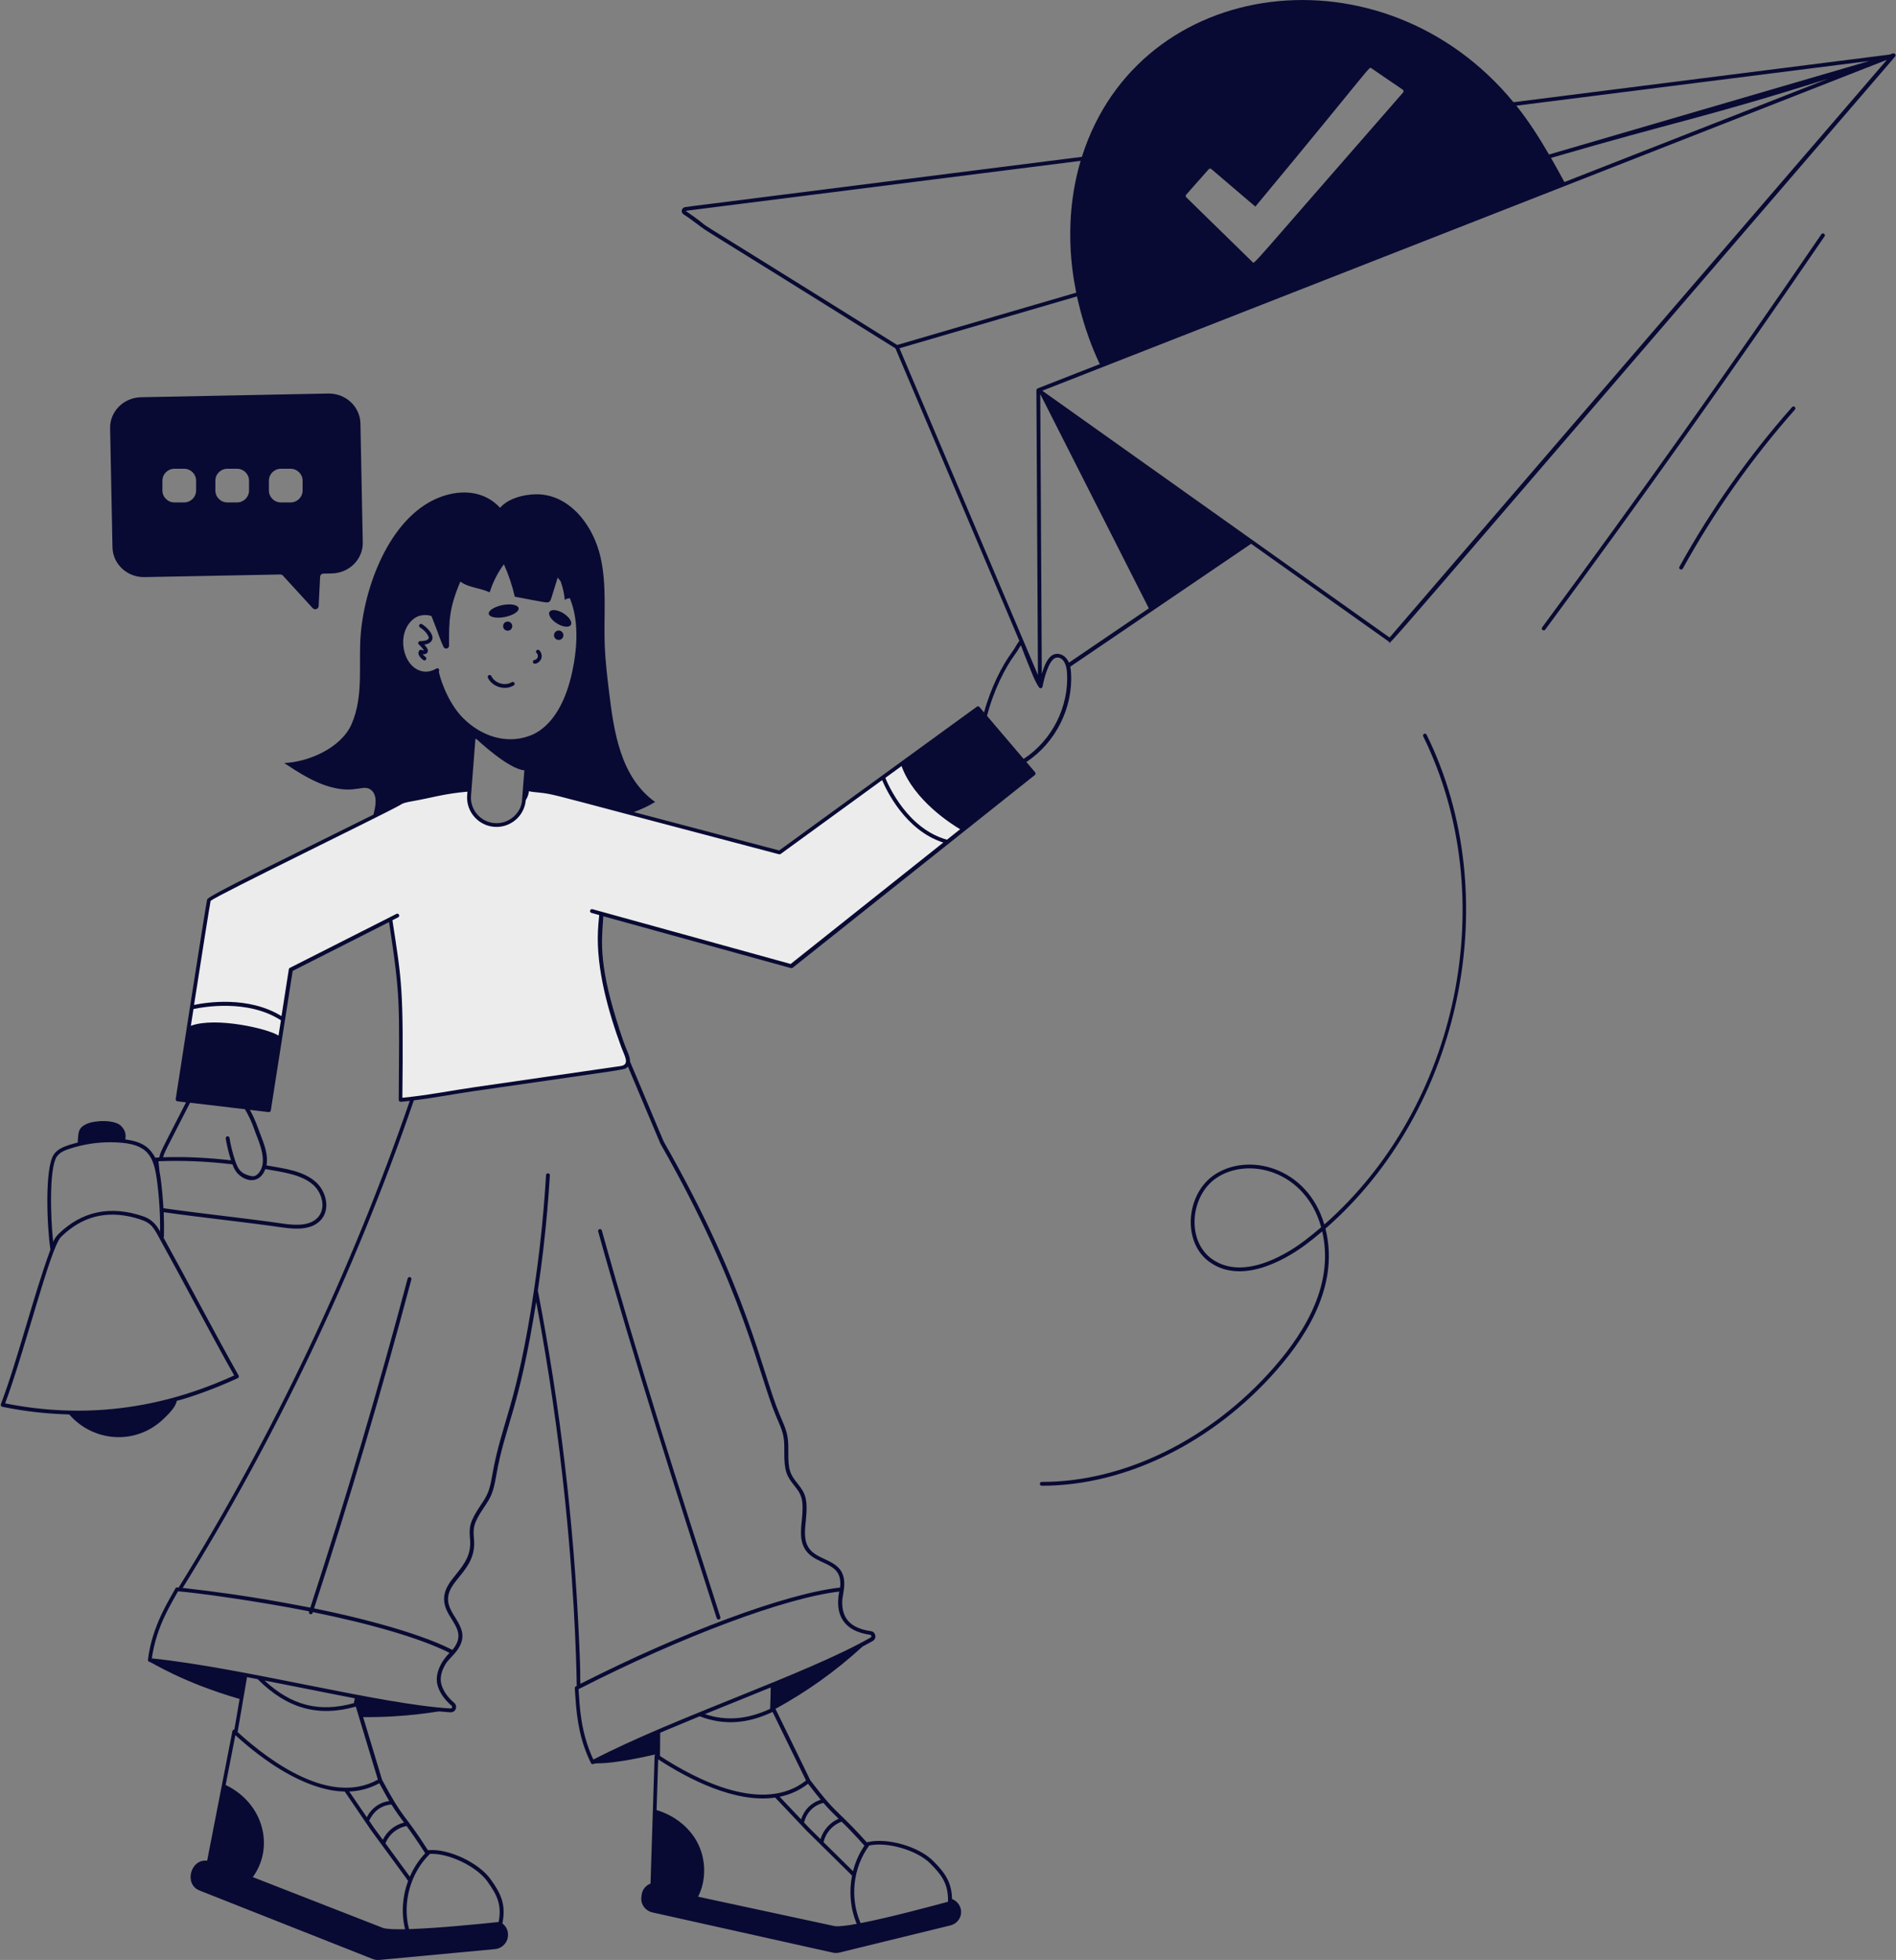 <svg width="268" height="277" viewBox="0 0 268 277" fill="none" xmlns="http://www.w3.org/2000/svg">
<rect x="0" y="0" width="268" height="277" fill="#808080" stroke="none"/>
<g clip-path="url(#clip0_437_16624)">
<path d="M87.75 150.935C87.695 150.935 80.592 151.982 67.251 153.907C63.681 154.425 60.213 155.139 56.615 155.449C56.67 146.847 57.079 139.547 55.029 129.14C55.41 128.077 55.601 126.937 55.585 125.803C55.536 122.156 52.837 117.173 55.923 113.984C56.61 113.281 57.193 113.172 58.093 113.014C60.906 112.528 62.934 111.869 66.374 111.602L66.308 112.425C66.139 114.567 67.748 116.437 69.89 116.606C72.033 116.77 73.908 115.167 74.072 113.019V112.997C74.072 112.997 74.099 112.959 74.11 112.943C74.388 112.501 74.535 111.989 74.519 111.471C75.064 111.689 75.593 111.689 76.171 111.754C79.769 112.152 81.382 112.659 83.159 115.794C84.501 118.122 85.308 120.662 85.416 123.377C85.656 129.516 82.609 133.081 88.104 147.964C88.448 148.902 89.565 150.674 87.75 150.935Z" fill="#ECECEC"/>
<path d="M56.451 113.537C55.53 114.208 29.716 126.659 29.542 127.188C29.367 127.717 25.099 155.373 25.099 155.373L37.992 156.9L41.105 137.039L56.173 129.412" fill="#ECECEC"/>
<path d="M27.062 142.398C27.062 142.398 34.558 140.457 39.955 144.033L27.062 142.398Z" fill="#ECECEC"/>
<path d="M77.612 111.895C78.436 112.092 110.192 120.482 110.192 120.482L138.235 100.087L146.075 109.306L111.843 136.542L83.68 128.763" fill="#ECECEC"/>
<path d="M124.813 109.846C124.813 109.846 127.512 117.298 133.912 118.977L124.813 109.846Z" fill="#ECECEC"/>
<path d="M267.539 7.545L267.125 7.709C205.079 15.565 215.034 14.305 213.932 14.447C195.577 -7.845 161.089 -3.609 152.928 22.156C152.928 22.156 152.928 22.159 152.928 22.166C109.593 27.651 101.339 28.703 99.845 28.883C98.847 29.003 97.85 29.128 96.852 29.27C96.323 29.346 96.181 30.028 96.634 30.306C97.206 30.66 97.937 31.211 98.586 31.691C100.499 33.119 97.386 30.998 126.569 49.234L144.085 90.574C143.698 91.038 143.595 91.425 142.957 92.297C141.627 94.096 140.019 97.274 139.097 100.687L138.443 99.918C138.35 99.809 138.192 99.788 138.083 99.875L110.138 120.193C108.704 119.817 98.259 117.053 89.596 114.769C90.637 114.398 91.651 113.918 92.6 113.34C87.66 109.802 86.761 103.315 86.08 97.689C85.818 95.546 85.567 93.404 85.48 91.25C85.316 87.052 85.818 82.789 84.875 78.701C83.932 74.606 81.053 70.55 76.899 69.929C75.056 69.651 72.052 70.158 70.684 71.766C68.46 69.335 65.221 69.176 62.392 70.19C55.463 72.671 51.652 82.168 50.998 89.506C50.622 93.769 51.467 98.283 49.695 102.339C48.223 105.703 43.622 107.698 40.166 107.84C42.292 109.235 44.467 110.653 46.937 111.28C50.3 112.147 51.423 110.784 52.47 111.656C53.364 112.403 53.13 113.826 52.786 115.134C40.345 121.338 29.469 126.561 29.289 127.106C29.104 127.662 24.923 154.768 24.835 155.335C24.808 155.493 24.933 155.624 25.075 155.646L26.296 155.793C22.796 162.651 22.698 162.695 22.513 163.583C22.066 163.594 22.055 163.589 21.968 163.643C21.215 162.313 20.343 161.381 17.715 161.037C17.819 160.312 17.737 159.762 17.116 159.129C16.227 158.219 13.43 158.306 12.264 158.835C11.021 159.396 11.07 160.051 10.983 161.479C10.59 161.572 10.192 161.686 9.811 161.806C8.987 162.073 8.071 162.422 7.575 163.212C6.305 165.208 6.638 173.429 7.128 176.607C4.653 183.351 2.592 191.888 0.123 198.458C0.068 198.616 0.156 198.785 0.325 198.817C3.699 199.51 6.589 199.804 9.794 199.908C13.136 203.773 19.204 204.367 23.2 200.453C23.816 199.853 24.879 198.828 24.972 197.983C26.656 197.564 30.238 196.337 33.607 194.772C33.743 194.712 33.814 194.543 33.727 194.396C30.685 189.026 26.738 181.476 23.113 174.901C23.151 174.852 23.173 174.797 23.173 174.732C23.2 173.592 23.189 172.453 23.14 171.319C28.575 172.093 34.578 172.704 39.855 173.467C41.866 173.756 44.183 173.871 45.465 172.29C46.713 170.736 46.059 168.343 44.669 167.078C42.897 165.475 40.236 165.153 37.669 164.706C37.936 163.311 37.385 161.784 36.818 160.35C36.278 158.982 36.137 158.339 35.319 156.856L37.979 157.172C37.979 157.172 38.001 157.172 38.012 157.172C38.143 157.172 38.263 157.074 38.279 156.938L41.37 137.219L54.994 130.317C56.646 141.22 56.433 141.537 56.362 155.444C56.362 155.586 56.477 155.716 56.635 155.716C57.077 155.678 57.447 155.646 57.922 155.586C49.749 179.311 38.764 202.606 25.25 224.364C25.097 224.353 24.906 224.282 24.797 224.484C23.881 226.212 21.488 229.772 20.91 234.586C20.899 234.706 21.003 234.864 21.194 234.897C21.428 234.918 25.74 237.759 33.869 240.114L33.127 244.443C33.095 244.443 33.062 244.443 33.029 244.453C32.937 244.486 32.866 244.568 32.849 244.661C32.032 248.864 34.828 234.51 29.279 262.973C26.929 262.684 25.964 266.309 28.21 267.187L52.683 276.864C52.982 276.978 53.299 277.027 53.62 276.995L69.964 275.468C71.136 275.359 71.971 274.285 71.785 273.124C71.704 272.617 71.464 272.197 71.017 271.843C71.017 271.843 71.017 271.843 71.017 271.837C71.028 271.799 71.033 271.755 71.038 271.717C71.513 269.166 70.837 267.645 69.332 265.568C67.631 263.234 63.461 261.288 60.68 261.474C60.669 261.474 60.664 261.474 60.653 261.479C60.598 261.479 60.544 261.479 60.489 261.49C56.913 255.902 57.164 257.439 54.007 251.541L51.331 242.676C57.496 242.742 61.825 241.853 62.087 241.875C63.068 241.967 63.777 242.006 63.728 242C64.415 242 64.736 241.144 64.213 240.675C63.275 239.863 62.686 239.029 62.414 238.119C61.901 236.461 63.27 234.766 63.237 234.82C63.542 234.455 63.908 234.084 64.235 233.714C67.097 230.448 63.646 228.753 63.357 226.37C62.986 223.317 67.413 222.085 66.999 217.533C66.862 216.012 66.862 215.336 68.378 213.095C69.43 211.542 69.714 210.969 70.128 208.614C71.415 201.271 73.312 199.581 75.792 183.989C77.548 193.328 78.927 202.819 79.892 212.229C81.429 227.15 81.522 238.217 81.522 238.271C81.124 238.468 81.249 238.348 81.337 239.923C81.549 243.08 81.985 246.051 83.534 249.175C83.588 249.284 83.735 249.371 83.893 249.3C84.455 249.022 85.104 249.66 92.638 247.953C92.638 247.953 92.638 247.953 92.632 247.953C92.573 248.003 92.534 248.073 92.529 248.161L91.951 266.206C91.291 266.456 90.79 267.04 90.697 267.792L90.659 268.114C90.534 269.117 91.215 270.06 92.234 270.284L117.694 275.959C118.005 276.03 118.321 276.03 118.632 275.959L134.349 272.115C135.472 271.837 136.115 270.687 135.75 269.608C135.554 269.03 135.112 268.594 134.567 268.381V268.288C134.496 265.999 133.575 264.663 131.89 262.995C129.846 260.961 125.452 259.713 122.731 260.329C122.726 260.329 122.715 260.329 122.709 260.329C122.688 260.329 122.666 260.34 122.644 260.345C122.639 260.345 122.628 260.345 122.617 260.351C122.584 260.351 122.551 260.361 122.519 260.372C121.014 258.699 120.065 257.745 119.313 257.02C119.313 257.02 119.313 257.02 119.308 257.014C119.28 256.971 119.248 256.932 119.204 256.911C119.111 256.818 119.013 256.725 118.926 256.643C117.743 255.504 116.882 254.675 114.532 251.59L109.614 241.51C114.003 239.111 118.07 236.232 121.924 232.705C123.407 231.909 122.709 232.28 123.364 231.915C124.001 231.549 123.778 230.606 123.086 230.524C120.054 230.094 118.926 228.562 119.057 226.109C119.068 226.049 119.269 224.746 119.275 224.686C119.875 220.384 116.058 220.853 114.516 219.021C113.594 217.926 113.741 216.475 113.899 214.943C114.232 211.732 113.807 211.018 112.711 209.634C111.741 208.412 111.386 207.835 111.43 205.158C111.463 202.781 111.19 202.214 110.187 199.881C107.663 193.867 105.733 182.206 93.826 161.353C93.657 161.026 89.471 150.957 89.056 150.041C89.023 149.878 89.182 149.741 88.576 148.346C87.988 146.988 87.072 143.973 86.663 142.556C84.477 134.973 85.186 131.887 85.273 129.494L111.801 136.821C111.882 136.837 111.959 136.837 112.046 136.772L146.277 109.535C146.386 109.437 146.419 109.284 146.315 109.148L145.078 107.693C149.215 104.967 151.691 100.033 151.391 95.088C151.369 94.739 151.331 94.467 151.282 94.221L176.845 76.852L196.351 90.71C196.651 90.939 191.548 96.664 267.877 7.992C268.057 7.79 267.844 7.463 267.572 7.567L267.539 7.545ZM149.134 92.439C148.098 92.695 147.618 94.102 147.258 95.241L147.04 55.694L162.387 85.978L151.091 93.654C150.704 92.684 149.832 92.275 149.134 92.439ZM146.664 54.898C146.55 54.947 146.506 55.073 146.495 55.149L146.713 95.404L127.142 49.218L152.23 41.891C152.443 42.654 153.103 46.399 155.392 51.344C155.409 51.344 155.441 51.388 155.474 51.447L146.659 54.898H146.664ZM221.129 25.727C220.513 24.598 219.886 23.453 219.237 22.319C237.369 17.031 240.76 16.693 258.375 11.138L221.134 25.727H221.129ZM218.953 21.839C217.558 19.435 216.053 17.075 214.336 14.938L264.197 8.625L218.948 21.839H218.953ZM167.669 27.515L170.848 23.922C170.946 23.813 171.115 23.802 171.224 23.895L177.444 29.199C194.366 8.826 193.456 9.393 193.859 9.655C198.537 12.888 198.362 12.642 198.39 12.861C198.395 12.937 198.373 13.013 198.324 13.073C176.158 38.418 177.373 37.328 177.035 37.028L167.68 27.885C167.577 27.787 167.571 27.624 167.664 27.52L167.669 27.515ZM96.923 29.804C97.757 29.684 91.422 30.491 152.748 22.733C149.897 32.334 152.061 40.719 152.121 41.362L126.815 48.754C89.552 25.465 104.07 34.798 96.923 29.804ZM133.858 118.678C128.314 117.14 125.61 111.083 125.141 109.939L127.436 108.27C129.191 113.117 134.501 116.481 135.717 117.195L133.858 118.672V118.678ZM60.996 87.096C60.996 87.096 60.996 87.096 61.002 87.096C61.203 87.641 61.416 88.186 61.634 88.726C61.956 89.522 62.261 90.552 62.697 91.436C62.888 91.828 63.482 91.681 63.477 91.245C63.455 87.685 63.488 85.94 65.069 82.201C66.268 83.067 67.849 83.073 69.218 83.716C69.659 82.293 70.341 80.947 71.224 79.747C71.889 81.219 72.407 82.757 72.766 84.332C77.335 85.183 77.357 85.264 77.662 85.024C77.869 84.861 77.842 84.812 78.829 81.633C79.063 81.906 79.2 82.102 79.243 82.157C79.554 83.002 79.75 83.891 79.832 84.79C80.039 84.621 80.29 84.567 80.557 84.55C80.606 84.855 82.372 88.115 80.879 94.963C79.101 103.211 74.751 103.958 74.642 104.067C71.393 105.168 67.975 103.969 65.521 101.548C63.095 99.166 62.021 95.208 62.032 94.876C62.207 94.658 61.94 94.331 61.678 94.489C61.084 94.843 60.151 95.165 59.121 94.69C56.586 93.513 56.123 88.879 58.767 87.26C59.355 86.9 60.337 86.813 61.007 87.08L60.996 87.096ZM66.579 112.441L67.2 104.432C67.293 104.443 67.282 104.443 67.353 104.454C67.407 104.492 71.845 108.707 74.119 108.865C74.119 108.919 73.775 113.264 73.797 112.997C73.759 114.758 72.047 116.492 69.91 116.333C67.92 116.175 66.421 114.431 66.579 112.446V112.441ZM39.364 146.361C37.968 145.402 30.483 143.663 26.978 144.977C27.103 144.186 27.223 143.396 27.349 142.611C28.602 142.333 34.986 141.144 39.708 144.197L39.37 146.361H39.364ZM8.022 163.485C8.42 162.847 9.233 162.542 9.963 162.313C11.757 161.735 13.67 161.435 15.568 161.435C20.556 161.435 21.624 162.956 22.142 166.511C22.491 168.997 22.655 171.494 22.627 174.056C22.562 173.952 22.508 173.849 22.453 173.745C21.924 172.824 21.134 172.197 20.256 171.908C15.606 170.321 11.56 171.172 8.235 174.432C7.886 174.781 7.597 175.266 7.515 175.511C7.128 171.979 6.948 165.17 8.011 163.48L8.022 163.485ZM33.1 194.391C22.589 199.215 11.773 200.54 0.728 198.338C3.541 190.787 7.117 176.318 8.622 174.819C11.533 171.957 14.941 171.025 18.991 172.088C21.15 172.677 21.488 173.064 22.464 174.868C25.686 180.68 29.889 188.715 33.1 194.391ZM44.287 167.47C45.497 168.566 46.081 170.621 45.028 171.941C43.933 173.298 41.828 173.2 39.92 172.922C34.578 172.148 28.515 171.532 23.102 170.758C23.102 170.703 22.911 167.383 22.546 165.557C22.518 165.284 22.393 164.036 22.398 164.117C25.713 163.992 29.011 164.101 32.855 164.554C33.029 165.028 33.258 165.529 33.656 165.917C34.954 167.181 36.791 167.181 37.505 165.224C40.176 165.688 42.673 166.015 44.292 167.476L44.287 167.47ZM36.071 159.974C36.567 161.304 37.958 164.248 36.529 165.824C36.104 166.293 35.771 166.287 35.303 166.167C34.054 165.84 33.672 165.3 33.264 164.107C32.898 163.038 32.62 161.937 32.44 160.819C32.38 160.459 31.852 160.558 31.906 160.906C32.075 161.948 32.331 162.984 32.658 163.987C29.284 163.6 26.133 163.458 23.058 163.556C23.249 162.798 23.418 162.596 26.863 155.847L34.621 156.763C35.619 158.464 35.957 159.685 36.071 159.969V159.974ZM50.017 240.703C45.154 242.049 41.223 241.063 37.396 237.508C40.918 238.184 45.993 239.225 50.153 240.021L50.017 240.703ZM36.415 237.312C40.563 241.471 44.979 242.703 50.295 241.193L53.413 251.513C46.735 255.231 38.268 249.06 33.585 244.791L34.916 237.028C35.395 237.121 36.039 237.241 36.415 237.312ZM33.264 245.228C42.635 253.749 48.539 253.122 48.725 253.193L52.404 258.601L57.491 265.541C57.513 265.622 57.556 265.65 57.687 265.819C56.88 267.988 56.7 270.393 57.257 272.655C55.812 272.688 54.683 272.639 54.144 272.475C42.761 268.032 47.116 269.733 35.733 265.29C38.803 261.076 37.298 254.866 31.895 252.266L33.269 245.233L33.264 245.228ZM68.874 265.884C70.319 267.874 70.929 269.242 70.488 271.619L70.482 271.636C67.838 271.908 61.852 272.519 57.813 272.639C56.853 268.899 57.998 264.717 60.767 262.008C63.352 261.866 67.304 263.725 68.879 265.879L68.874 265.884ZM60.102 261.921C59.186 262.886 58.456 264.009 57.932 265.224L54.471 260.498C54.471 260.498 54.509 260.465 54.514 260.443C55.021 259.217 56.172 258.306 57.469 258.066C58.091 258.911 58.881 260.018 60.102 261.921ZM57.104 257.576C57.104 257.576 57.104 257.576 57.104 257.581C55.812 257.903 54.689 258.813 54.111 260.018L52.841 258.284L52.175 257.303C52.312 257.183 52.961 255.237 55.332 255.024C55.561 255.368 55.73 255.744 57.082 257.548C57.082 257.548 57.093 257.565 57.098 257.57L57.104 257.576ZM55.027 254.528C53.626 254.73 52.492 255.548 51.848 256.829L49.368 253.193C50.829 253.133 52.252 252.767 53.62 252.02C54.514 253.683 54.82 254.179 55.021 254.534L55.027 254.528ZM61.874 238.277C62.185 239.28 62.828 240.201 63.837 241.079C63.984 241.215 63.919 241.45 63.69 241.455C53.849 240.894 34.294 235.693 21.461 234.379C22.115 229.767 24.268 226.577 25.163 224.898C27.752 225.095 36.644 226.316 43.693 227.728C43.545 228.164 44.08 228.278 44.189 227.951C44.2 227.913 44.216 227.875 44.227 227.837C52.546 229.527 59.497 231.56 63.542 233.594C62.376 234.76 61.362 236.608 61.874 238.277ZM108.851 241.515C105.591 243.014 102.642 243.254 99.643 242.256C102.963 240.904 105.744 239.792 108.938 238.489C108.928 239.498 108.9 240.512 108.857 241.515H108.851ZM98.897 242.562C102.271 243.854 105.553 243.658 109.206 241.951L113.932 251.639C107.935 256.376 98.591 251.639 93.292 248.172L93.319 244.89C95.195 244.105 92.862 245.053 98.897 242.562ZM114.069 258.791L120.196 264.832C120.213 264.865 120.234 264.892 120.262 264.919L120.436 265.077C119.989 267.351 120.196 269.755 121.101 271.897C119.678 272.159 118.555 272.29 117.999 272.219L98.678 268.059C99.905 265.633 99.801 262.564 98.455 260.176C97.25 258.05 95.151 256.513 92.807 255.815V255.804L93.036 248.651C97.234 251.388 103.885 254.877 109.571 254.048L114.069 258.797V258.791ZM131.487 263.36C133.106 264.968 133.934 266.168 134 268.283C134 268.446 134 268.604 134 268.773C131.427 269.466 125.61 271.03 121.646 271.794C120.098 268.255 120.561 263.943 122.862 260.825C125.392 260.269 129.595 261.474 131.487 263.354V263.36ZM122.192 260.836C121.439 261.937 120.899 263.164 120.572 264.45L116.402 260.345C116.402 260.345 116.424 260.302 116.429 260.274C116.734 258.988 117.721 257.897 118.964 257.456C119.716 258.186 120.676 259.151 122.181 260.836H122.192ZM118.523 257.014C118.523 257.014 118.539 257.03 118.55 257.036C117.323 257.559 116.358 258.639 115.982 259.92L114.45 258.41L113.632 257.548C113.654 257.521 113.681 257.494 113.692 257.456C114.058 256.104 115.033 255.139 116.385 254.801C117.225 255.771 117.819 256.338 118.517 257.014H118.523ZM116.009 254.354C114.657 254.779 113.665 255.766 113.24 257.134L110.209 253.934C111.637 253.64 112.995 253.056 114.221 252.097C114.941 253.034 115.519 253.754 116.004 254.348C116.004 254.348 116.004 254.348 116.009 254.354ZM122.987 231.042C123.178 231.064 123.244 231.326 123.064 231.429C114.003 236.608 95.489 242.654 83.872 248.679C82.018 244.704 81.953 241.133 81.773 238.729C81.794 238.718 81.865 238.68 81.887 238.669H81.898C96.345 231.293 110.977 225.825 118.626 224.936C117.972 228.322 119.329 230.535 122.982 231.042H122.987ZM93.325 161.593C105.128 182.266 107.188 194.173 109.664 200.066C110.634 202.323 110.901 202.824 110.863 205.125C110.825 207.922 111.206 208.614 112.264 209.944C113.267 211.209 113.654 211.798 113.338 214.862C113.174 216.443 113.005 218.073 114.079 219.343C115.753 221.327 119.16 220.739 118.746 224.369C111.146 225.204 96.514 230.628 82.034 237.977C81.969 236.08 82.105 237.279 81.849 231.74C81.108 215.102 79.15 198.561 76.021 182.386C77.324 173.789 77.673 166.707 77.722 166.113C77.749 165.758 77.21 165.709 77.182 166.075C77.122 166.822 76.817 173.494 75.481 182.342C73.023 198.796 70.907 200.889 69.577 208.5C69.179 210.773 68.918 211.285 67.915 212.774C66.334 215.113 66.29 215.898 66.443 217.566C66.83 221.813 62.392 223.017 62.801 226.419C63.112 228.987 66.284 230.394 63.946 233.179C63.717 233.092 58.848 230.257 44.396 227.308C49.39 212.01 54.013 196.375 58.145 180.827C58.238 180.483 57.715 180.342 57.622 180.691C53.489 196.25 48.861 211.896 43.862 227.204C42.074 226.888 35.673 225.52 25.822 224.419C38.83 203.457 50.017 180.173 58.499 155.509C61.541 155.139 64.3 154.588 67.293 154.163C90.561 150.788 88.01 151.29 88.762 150.739C89.291 151.977 93.243 161.435 93.33 161.588L93.325 161.593ZM111.779 136.243L83.746 128.496C83.403 128.409 83.256 128.916 83.599 129.02L84.7 129.325C84.608 130.192 84.553 130.917 84.52 131.598C84.275 136.924 85.981 143.019 87.841 148.051C88.266 149.202 89.089 150.461 87.737 150.663C87.671 150.663 87.208 150.734 67.2 153.634C64.038 154.081 60.429 154.811 56.875 155.144C57.049 139.53 56.788 138.647 55.468 130.055L56.286 129.641C56.597 129.483 56.368 128.998 56.035 129.161L40.972 136.788C40.891 136.826 40.836 136.903 40.825 136.99L39.789 143.608C35.09 140.708 29.104 141.673 27.43 142.027C28.564 134.766 29.622 128.038 29.775 127.313C31.056 126.337 53.708 115.363 56.52 113.798C56.646 113.744 56.749 113.499 58.129 113.264C61.029 112.763 62.654 112.185 66.072 111.885L66.034 112.386C65.843 114.802 67.762 116.868 70.182 116.868C72.238 116.868 74.113 115.33 74.32 113.079C74.386 112.948 74.686 112.539 74.767 111.819C75.231 111.939 75.689 111.95 76.13 112.005C78.055 112.217 77.875 112.217 88.636 115.063C98.002 117.533 109.92 120.678 110.116 120.733C110.198 120.749 110.28 120.733 110.345 120.689L124.688 110.255C125.294 111.689 127.987 117.375 133.335 119.076L111.773 136.227L111.779 136.243ZM144.691 107.256L139.517 101.178C140.416 97.645 142.063 94.401 143.382 92.608C143.911 91.894 143.687 92.144 144.304 91.196C144.636 92.106 145.007 93.044 145.421 94.047C145.846 95.077 146.233 96.211 146.871 97.149C147.002 97.345 147.318 97.285 147.362 97.045C147.553 96.004 148.24 93.207 149.265 92.957C149.897 92.804 150.709 93.305 150.824 95.094C151.113 99.869 148.708 104.64 144.696 107.251L144.691 107.256ZM196.422 90.105L147.329 55.22C147.498 55.155 266.77 8.434 266.71 8.456L196.416 90.105H196.422Z" fill="#090A33"/>
<path d="M71.362 87.199C72.524 86.97 73.396 86.409 73.303 85.945C73.211 85.482 72.197 85.286 71.03 85.515C69.869 85.744 68.996 86.305 69.089 86.769C69.182 87.232 70.196 87.428 71.362 87.199Z" fill="#090A33"/>
<path d="M71.302 88.034C71.052 88.29 71.052 88.699 71.302 88.95C71.559 89.201 71.968 89.201 72.218 88.95C72.469 88.699 72.469 88.285 72.218 88.034C71.962 87.783 71.553 87.783 71.302 88.034Z" fill="#090A33"/>
<path d="M78.735 88.121C79.563 88.633 80.441 88.726 80.686 88.323C80.932 87.925 80.457 87.183 79.629 86.671C78.8 86.159 77.922 86.066 77.677 86.469C77.432 86.867 77.906 87.609 78.735 88.121Z" fill="#090A33"/>
<path d="M79.331 89.217C79.021 89.021 78.612 89.108 78.41 89.419C78.214 89.729 78.301 90.138 78.612 90.34C78.922 90.536 79.331 90.449 79.533 90.138C79.729 89.827 79.642 89.419 79.331 89.217Z" fill="#090A33"/>
<path d="M59.923 91.92C59.684 91.942 59.526 91.73 59.324 91.877C59.264 91.92 59.226 91.986 59.215 92.057C59.16 92.106 59.133 92.182 59.138 92.253C59.149 92.733 59.553 93.06 59.82 93.278C60.098 93.501 60.436 93.082 60.158 92.858C59.994 92.727 59.842 92.591 59.755 92.455C60.289 92.536 60.736 92.133 60.332 91.55C60.223 91.397 60.109 91.25 59.983 91.108C60.507 91.032 61.025 90.781 61.123 90.285C61.27 89.56 60.283 88.606 59.651 88.213C59.346 88.022 59.062 88.486 59.367 88.671C59.825 88.955 60.202 89.325 60.452 89.74C60.567 89.93 60.616 90.072 60.594 90.176C60.518 90.563 59.76 90.596 59.373 90.612C59.127 90.623 59.024 90.923 59.204 91.081C59.465 91.315 59.858 91.79 59.929 91.92H59.923Z" fill="#090A33"/>
<path d="M76.523 93.039C76.643 92.641 76.523 92.188 76.224 91.905C75.962 91.659 75.591 92.052 75.853 92.297C76.196 92.619 76.016 93.197 75.553 93.273C75.406 93.295 75.308 93.437 75.329 93.584C75.406 94.058 76.316 93.715 76.523 93.033V93.039Z" fill="#090A33"/>
<path d="M72.616 96.876C72.921 96.691 72.638 96.228 72.332 96.413C71.384 96.996 69.934 96.571 69.454 95.552C69.301 95.23 68.811 95.459 68.963 95.781C69.579 97.084 71.384 97.623 72.611 96.871L72.616 96.876Z" fill="#090A33"/>
<path d="M84.551 174.045C89.665 192.39 95.575 210.827 101.293 228.66C101.424 229.063 101.937 228.9 101.806 228.496C96.087 210.669 90.177 192.237 85.069 173.903C84.971 173.554 84.453 173.707 84.551 174.05V174.045Z" fill="#090A33"/>
<path d="M257.451 33.102C244.699 51.78 231.424 70.473 217.986 88.66C217.773 88.949 218.21 89.271 218.422 88.982C231.861 70.784 245.141 52.085 257.898 33.407C258.099 33.113 257.652 32.808 257.451 33.102Z" fill="#090A33"/>
<path d="M253.311 57.532C247.205 64.433 241.852 72.022 237.392 80.091C237.218 80.407 237.692 80.663 237.867 80.352C242.304 72.322 247.636 64.76 253.715 57.891C253.949 57.624 253.546 57.264 253.311 57.532Z" fill="#090A33"/>
<path d="M201.172 104.067C212.364 126.834 206.16 156.398 187.194 173.058C184.757 164.816 176.307 162.826 171.591 166.08C167.628 168.795 167.039 175.61 171.03 178.401C175.991 181.879 182.778 177.267 184.74 175.768C185.471 175.212 186.191 174.634 186.894 174.034C188.54 181.16 184.86 187.794 180.019 193.317C171.155 203.413 158.938 209.438 147.315 209.438C147.298 209.438 147.282 209.459 147.255 209.438C146.895 209.438 146.895 209.977 147.255 209.977H147.315C159.09 209.977 171.46 203.888 180.423 193.677C185.444 187.952 189.205 181.023 187.352 173.642C206.564 156.905 212.948 126.79 201.652 103.833C201.494 103.517 201.019 103.757 201.172 104.078V104.067ZM184.408 175.337C182.522 176.776 176.001 181.22 171.335 177.954C167.682 175.386 168.216 169.051 171.891 166.516C176.438 163.393 184.544 165.448 186.747 173.446C185.983 174.1 185.204 174.727 184.413 175.337H184.408Z" fill="#090A33"/>
<path d="M20.438 81.562L39.623 81.192C39.764 81.192 39.901 81.246 39.988 81.35L44.197 85.946C44.485 86.262 45.02 86.082 45.041 85.657L45.249 81.508C45.26 81.263 45.467 81.072 45.718 81.066L46.906 81.045C49.365 80.996 51.327 79.033 51.278 76.656L50.946 59.837C50.897 57.466 48.863 55.574 46.399 55.618L19.936 56.141C17.472 56.19 15.515 58.153 15.564 60.53L15.897 77.348C15.946 79.72 17.974 81.612 20.438 81.562ZM38.009 67.939C38.009 67.001 38.772 66.249 39.699 66.249H41.078C42.016 66.249 42.774 67.007 42.774 67.939V69.318C42.774 70.256 42.01 71.008 41.078 71.008H39.699C38.767 71.008 38.009 70.25 38.009 69.318V67.939ZM30.442 67.939C30.442 67.001 31.2 66.249 32.132 66.249H33.511C34.449 66.249 35.201 67.007 35.201 67.939V69.318C35.201 70.256 34.443 71.008 33.511 71.008H32.132C31.194 71.008 30.442 70.25 30.442 69.318V67.939ZM22.957 67.939C22.957 67.001 23.715 66.249 24.647 66.249H26.026C26.964 66.249 27.721 67.007 27.721 67.939V69.318C27.721 70.256 26.958 71.008 26.026 71.008H24.647C23.709 71.008 22.957 70.25 22.957 69.318V67.939Z" fill="#090A33"/>
</g>
<defs>
<clipPath id="clip0_437_16624">
<rect width="267.808" height="277" fill="white" transform="translate(0.096)"/>
</clipPath>
</defs>
</svg>

